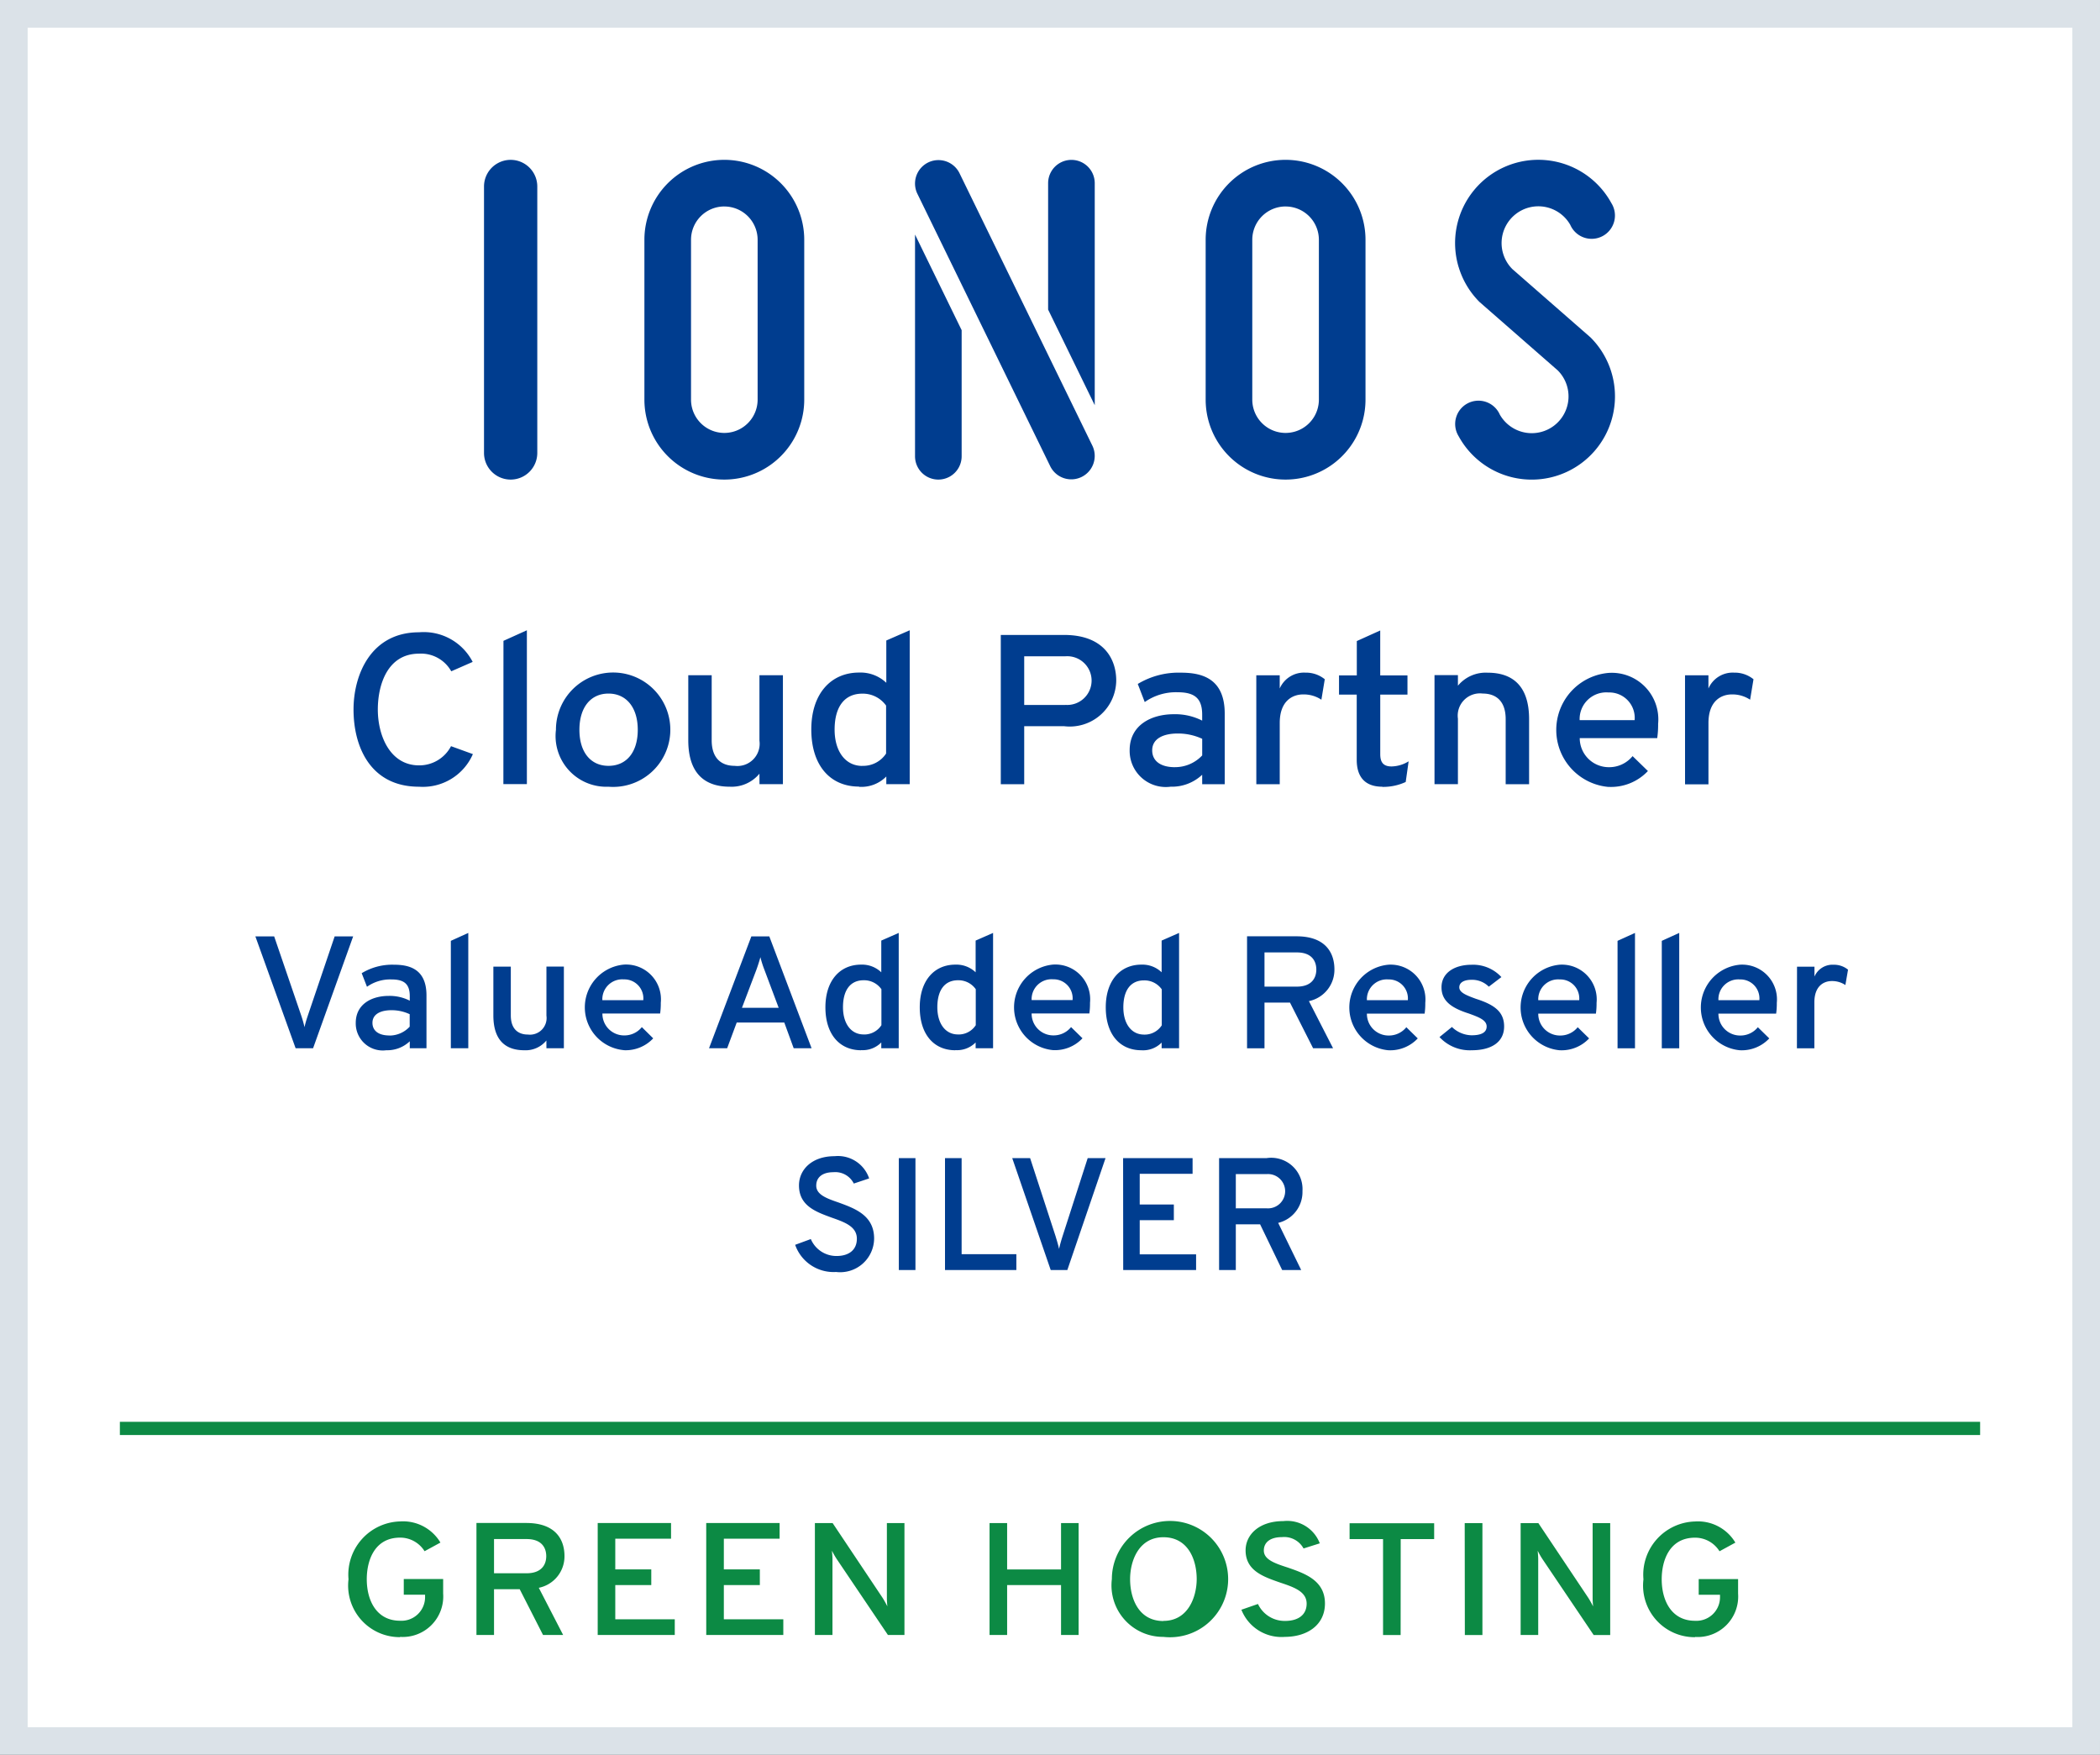 <?xml version="1.0" encoding="UTF-8"?>
<svg xmlns="http://www.w3.org/2000/svg" id="IONOS-CloudPartner-White-ValueAddedReseller-Silver-GreenEnergy" width="79.46" height="66.391" viewBox="0 0 79.46 66.391">
  <rect x="0" y="0" width="79.46" height="66.391" fill="#333333" stroke="none"/>
  <path id="Pfad_2349" data-name="Pfad 2349" d="M0,0H78.452V65.383H0Z" transform="translate(0.504 0.504)" fill="#fff"></path>
  <path id="Pfad_2350" data-name="Pfad 2350" d="M34,12.009a1.008,1.008,0,1,1,2.016,0v10.08a1.008,1.008,0,1,1-2.016,0V12.009Z" transform="translate(-15.686 -4.953)" fill="#003d8f"></path>
  <path id="Pfad_2351" data-name="Pfad 2351" d="M48.524,11A3.024,3.024,0,0,0,45.5,14.025v6.048a3.024,3.024,0,1,0,6.048,0V14.025A3.024,3.024,0,0,0,48.524,11Zm0,1.764a1.26,1.26,0,0,0-1.26,1.26v6.048a1.26,1.26,0,0,0,2.52,0V14.025a1.26,1.26,0,0,0-1.26-1.26Z" transform="translate(-21.117 -4.953)" fill="#003d8f" fill-rule="evenodd"></path>
  <path id="Pfad_2352" data-name="Pfad 2352" d="M65.077,12.271a.887.887,0,0,1,1.594-.778L71.71,21.825a.887.887,0,0,1-1.594.778L65.077,12.271Zm-.083,1.555v8.388a.882.882,0,1,0,1.764,0V17.443Zm6.8-1.944v8.4l-1.764-3.617V11.883a.882.882,0,0,1,1.764,0Z" transform="translate(-30.371 -4.952)" fill="#003d8f" fill-rule="evenodd"></path>
  <path id="Pfad_2353" data-name="Pfad 2353" d="M89.024,11A3.024,3.024,0,0,0,86,14.025v6.048a3.024,3.024,0,1,0,6.048,0V14.025A3.024,3.024,0,0,0,89.024,11Zm0,1.764a1.26,1.26,0,0,0-1.26,1.26v6.048a1.26,1.26,0,0,0,2.52,0V14.025a1.26,1.26,0,0,0-1.26-1.26Z" transform="translate(-40.38 -4.953)" fill="#003d8f" fill-rule="evenodd"></path>
  <path id="Pfad_2354" data-name="Pfad 2354" d="M104.136,15.065a3.148,3.148,0,0,0,.787,1.313l2.958,2.586h0a1.391,1.391,0,1,1-2.19,1.674.882.882,0,1,0-1.557.82,3.15,3.15,0,1,0,4.991-3.738l-2.958-2.586h0a1.391,1.391,0,1,1,2.19-1.675.882.882,0,1,0,1.557-.819,3.15,3.15,0,0,0-5.779,2.425Z" transform="translate(-48.941 -4.953)" fill="#003d8f"></path>
  <path id="Pfad_2355" data-name="Pfad 2355" d="M28.02,50.367a2.064,2.064,0,0,0,2.037-1.234l-.827-.3a1.354,1.354,0,0,1-1.21.726c-1.091,0-1.56-1.113-1.56-2.113,0-.935.366-2.113,1.56-2.113A1.312,1.312,0,0,1,29.239,46l.81-.355a2.083,2.083,0,0,0-2.028-1.121c-1.832,0-2.48,1.621-2.48,2.919C25.54,48.843,26.171,50.367,28.02,50.367Zm3.191-.1H32.1V44.448l-.886.4Zm3.977.1A2.164,2.164,0,1,0,33.2,48.214,1.92,1.92,0,0,0,35.188,50.367Zm0-.79c-.673,0-1.1-.516-1.1-1.363s.426-1.371,1.1-1.371,1.108.524,1.108,1.371S35.87,49.577,35.188,49.577Zm5.714.693h.886V46.149H40.9v2.476a.842.842,0,0,1-.938.952c-.494,0-.869-.274-.869-.968V46.149h-.886v2.459c0,1.29.656,1.758,1.568,1.758a1.364,1.364,0,0,0,1.125-.492Zm3.762.1A1.325,1.325,0,0,0,45.7,49.98v.29h.886V44.448l-.886.387v1.6a1.417,1.417,0,0,0-1.031-.387c-1.065,0-1.807.8-1.807,2.153s.707,2.161,1.807,2.161Zm.128-.79c-.656,0-1.048-.573-1.048-1.371,0-.879.384-1.363,1.048-1.363a1.079,1.079,0,0,1,.9.452v1.814A1.037,1.037,0,0,1,44.792,49.577Zm5.24.693h.886V48.077h1.509A1.758,1.758,0,0,0,54.4,46.351c0-.847-.5-1.726-1.969-1.726H50.032Zm2.446-3h-1.56V45.432h1.56a.922.922,0,1,1,0,1.839Zm5.175,3h.852V47.6c0-1.371-.92-1.548-1.662-1.548a2.991,2.991,0,0,0-1.628.427l.264.685a2.048,2.048,0,0,1,1.244-.371c.639,0,.929.226.929.847v.226a2.252,2.252,0,0,0-1.074-.242c-.852,0-1.67.411-1.67,1.363a1.368,1.368,0,0,0,1.551,1.379,1.67,1.67,0,0,0,1.193-.452Zm-1.031-.645c-.563,0-.861-.25-.861-.637,0-.452.435-.637.963-.637a2.172,2.172,0,0,1,.929.2v.629a1.408,1.408,0,0,1-1.031.444Zm3.079.645h.886V47.956c0-.847.494-1.081.886-1.081a1.21,1.21,0,0,1,.69.2l.128-.774a1.126,1.126,0,0,0-.733-.25,1,1,0,0,0-.972.6v-.5H59.7Zm4.774.1a2.029,2.029,0,0,0,.878-.185l.111-.782a1.278,1.278,0,0,1-.648.194c-.341,0-.426-.194-.426-.468v-2.25H65.42v-.726H64.389v-1.7l-.886.4v1.3h-.673v.726H63.5v2.468C63.5,49.964,63.784,50.367,64.474,50.367Zm4.661-.1h.886V47.811c0-1.29-.656-1.758-1.568-1.758a1.364,1.364,0,0,0-1.125.492v-.4h-.886V50.27h.886V47.794a.842.842,0,0,1,.938-.952c.494,0,.869.274.869.968Zm3.89.1a1.919,1.919,0,0,0,1.492-.6l-.58-.564a1.138,1.138,0,0,1-.9.419,1.1,1.1,0,0,1-1.1-1.1h2.932a3.546,3.546,0,0,0,.034-.54,1.762,1.762,0,0,0-1.875-1.927,2.165,2.165,0,0,0,0,4.314Zm-1.091-2.524a1.008,1.008,0,0,1,1.091-1.048.961.961,0,0,1,.989,1.048h-2.08Zm3.988,2.427h.886V47.956c0-.847.494-1.081.886-1.081a1.21,1.21,0,0,1,.69.2l.128-.774a1.126,1.126,0,0,0-.733-.25,1,1,0,0,0-.972.6v-.5h-.886Z" transform="translate(-12.164 -20.603)" fill="#003d8f"></path>
  <path id="Pfad_2356" data-name="Pfad 2356" d="M19.7,70.7h.66l1.517-4.233h-.7l-1,2.951c-.038.115-.1.29-.14.484-.044-.194-.1-.369-.14-.484l-1.009-2.951h-.711Zm4.316,0h.635v-2c0-1.028-.686-1.161-1.238-1.161a2.216,2.216,0,0,0-1.213.321l.2.514a1.518,1.518,0,0,1,.927-.278c.476,0,.692.169.692.635V68.9a1.668,1.668,0,0,0-.8-.181c-.635,0-1.244.308-1.244,1.022a1.022,1.022,0,0,0,1.155,1.034,1.239,1.239,0,0,0,.889-.339V70.7Zm-.768-.484c-.419,0-.641-.187-.641-.478,0-.339.324-.478.717-.478a1.609,1.609,0,0,1,.692.151v.472A1.045,1.045,0,0,1,23.252,70.219Zm2.325.484h.66V66.336l-.66.3Zm3.617,0h.66v-3.09h-.66v1.857a.629.629,0,0,1-.7.714c-.368,0-.648-.206-.648-.726V67.612h-.66v1.845c0,.968.489,1.318,1.168,1.318a1.013,1.013,0,0,0,.838-.369Zm2.929.073a1.425,1.425,0,0,0,1.111-.448L32.8,69.9a.845.845,0,0,1-.673.314.82.82,0,0,1-.819-.829h2.184a2.676,2.676,0,0,0,.025-.405,1.317,1.317,0,0,0-1.4-1.445,1.625,1.625,0,0,0,0,3.236Zm-.813-1.893a.753.753,0,0,1,.813-.786.719.719,0,0,1,.736.786H31.311Zm7.231,1.82h.686l-1.6-4.233h-.679L35.342,70.7h.686l.362-.974h1.8l.356.974Zm-.559-1.53h-1.39l.546-1.439c.051-.139.114-.333.152-.478a3.846,3.846,0,0,0,.152.478Zm3.114,1.6a.983.983,0,0,0,.768-.29V70.7h.66V66.336l-.66.29v1.2a1.051,1.051,0,0,0-.768-.29c-.794,0-1.346.6-1.346,1.615S40.278,70.775,41.1,70.775Zm.1-.593c-.489,0-.781-.429-.781-1.028,0-.659.286-1.022.781-1.022a.8.8,0,0,1,.673.339v1.361a.771.771,0,0,1-.673.351Zm3.47.593a.983.983,0,0,0,.768-.29V70.7h.66V66.336l-.66.29v1.2a1.051,1.051,0,0,0-.768-.29c-.794,0-1.346.6-1.346,1.615S43.843,70.775,44.662,70.775Zm.1-.593c-.489,0-.781-.429-.781-1.028,0-.659.286-1.022.781-1.022a.8.8,0,0,1,.673.339v1.361a.771.771,0,0,1-.673.351Zm3.6.593a1.425,1.425,0,0,0,1.111-.448l-.432-.423a.845.845,0,0,1-.673.314.82.82,0,0,1-.819-.829h2.184a2.676,2.676,0,0,0,.025-.405,1.317,1.317,0,0,0-1.4-1.445,1.625,1.625,0,0,0,0,3.236Zm-.813-1.893a.753.753,0,0,1,.813-.786.719.719,0,0,1,.736.786ZM51.7,70.775a.983.983,0,0,0,.768-.29V70.7h.66V66.336l-.66.29v1.2a1.051,1.051,0,0,0-.768-.29c-.794,0-1.346.6-1.346,1.615S50.88,70.775,51.7,70.775Zm.1-.593c-.489,0-.781-.429-.781-1.028,0-.659.286-1.022.781-1.022a.8.8,0,0,1,.673.339v1.361a.771.771,0,0,1-.673.351Zm3.9.52h.66v-1.73h.965L58.2,70.7h.755l-.914-1.784a1.211,1.211,0,0,0,.965-1.2c0-.635-.343-1.252-1.435-1.252H55.7V70.7Zm.66-2.334V67.074h1.225c.584,0,.736.351.736.647,0,.327-.184.647-.736.647Zm4.688,2.407a1.425,1.425,0,0,0,1.111-.448l-.432-.423a.845.845,0,0,1-.673.314.82.82,0,0,1-.819-.829h2.184a2.675,2.675,0,0,0,.025-.405,1.317,1.317,0,0,0-1.4-1.445,1.625,1.625,0,0,0,0,3.236Zm-.813-1.893a.753.753,0,0,1,.813-.786.719.719,0,0,1,.736.786H60.232Zm3.973,1.893c.736,0,1.219-.308,1.219-.9,0-.556-.368-.823-1.067-1.046-.343-.127-.629-.23-.629-.435,0-.181.178-.284.457-.284a.89.89,0,0,1,.66.26l.476-.363a1.452,1.452,0,0,0-1.136-.466c-.629,0-1.13.3-1.13.853,0,.5.349.774,1.035.992.362.133.673.242.673.49s-.241.333-.571.333a1.1,1.1,0,0,1-.743-.314l-.47.381A1.558,1.558,0,0,0,64.206,70.775Zm3.324,0a1.425,1.425,0,0,0,1.111-.448l-.432-.423a.845.845,0,0,1-.673.314.82.82,0,0,1-.819-.829H68.9a2.677,2.677,0,0,0,.025-.405,1.317,1.317,0,0,0-1.4-1.445,1.625,1.625,0,0,0,0,3.236Zm-.813-1.893a.753.753,0,0,1,.813-.786.719.719,0,0,1,.736.786Zm3,1.82h.66V66.336l-.66.3Zm1.674,0h.66V66.336l-.66.3Zm2.956.073a1.425,1.425,0,0,0,1.111-.448l-.432-.423a.845.845,0,0,1-.673.314.82.82,0,0,1-.819-.829h2.184a2.676,2.676,0,0,0,.025-.405,1.317,1.317,0,0,0-1.4-1.445,1.625,1.625,0,0,0,0,3.236Zm-.813-1.893a.753.753,0,0,1,.813-.786.719.719,0,0,1,.736.786Zm2.97,1.82h.66V68.967c0-.635.368-.81.66-.81a.9.9,0,0,1,.514.151l.1-.581a.835.835,0,0,0-.546-.187.742.742,0,0,0-.724.448v-.375h-.66Z" transform="translate(-8.514 -31.041)" fill="#003d8f"></path>
  <path id="Pfad_2357" data-name="Pfad 2357" d="M57.414,86.835a1.285,1.285,0,0,0,1.445-1.264c0-.877-.726-1.137-1.337-1.361-.46-.157-.853-.3-.853-.641,0-.321.242-.508.647-.508a.781.781,0,0,1,.774.429l.581-.194a1.245,1.245,0,0,0-1.306-.841c-.859,0-1.349.508-1.349,1.107,0,.774.647,1,1.234,1.216.5.175.956.339.956.8,0,.429-.308.653-.768.653a1.05,1.05,0,0,1-.974-.641l-.593.218a1.54,1.54,0,0,0,1.542,1.028Zm2.38-.073h.629V82.529h-.629Zm1.747,0h2.7v-.6H62.17V82.529h-.629Zm4,0h.629l1.445-4.233H66.94l-.95,2.951c-.036.115-.091.29-.133.484-.042-.194-.1-.369-.133-.484l-.962-2.951h-.677Zm2.743,0h2.758v-.593H68.909V84.875H70.2v-.593H68.909V83.121h2v-.593H68.28Zm3.632,0h.629v-1.73h.919l.835,1.73h.72l-.871-1.784a1.2,1.2,0,0,0,.919-1.2A1.186,1.186,0,0,0,73.7,82.529H71.912v4.233Zm.629-2.334V83.133h1.167a.649.649,0,1,1,0,1.294Z" transform="translate(-25.784 -38.713)" fill="#003d8f"></path>
  <path id="Pfad_2358" data-name="Pfad 2358" d="M27.115,112.835a1.532,1.532,0,0,0,1.631-1.639v-.55h-1.49v.593h.806v.085a.893.893,0,0,1-.946.9c-.889,0-1.26-.762-1.26-1.572,0-.7.288-1.572,1.26-1.572a1.085,1.085,0,0,1,.927.514l.6-.327a1.647,1.647,0,0,0-1.528-.8,2.015,2.015,0,0,0-1.95,2.189,1.952,1.952,0,0,0,1.95,2.189Zm2.891-.073h.665v-1.73h.972l.882,1.73h.761l-.921-1.784a1.212,1.212,0,0,0,.972-1.2c0-.635-.345-1.252-1.445-1.252H30.006Zm.665-2.334v-1.294h1.234c.588,0,.742.351.742.647,0,.327-.185.647-.742.647Zm3.923,2.334H37.51v-.593H35.259v-1.294h1.362v-.593H35.259v-1.161h2.11v-.593H34.594Zm4.107,0h2.916v-.593H39.367v-1.294h1.362v-.593H39.367v-1.161h2.11v-.593H38.7Zm7.5,0v-4.233h-.665v2.83a2.939,2.939,0,0,0,.019.321c-.064-.121-.115-.218-.185-.327l-1.887-2.824h-.671v4.233h.665v-2.873c0-.109-.013-.218-.019-.314a3,3,0,0,0,.179.314l1.938,2.873Zm5.925,0h.665v-4.233h-.665v1.754h-2.04v-1.754h-.665v4.233h.665v-1.887h2.04Zm3.873.073a2.2,2.2,0,1,0-1.95-2.189A1.949,1.949,0,0,0,56,112.835Zm0-.6c-.934,0-1.26-.847-1.26-1.585,0-.689.326-1.585,1.26-1.585s1.26.847,1.26,1.585C57.256,111.335,56.93,112.23,56,112.23Zm4.585.6c.863,0,1.528-.454,1.528-1.264,0-.877-.767-1.137-1.413-1.361-.486-.157-.9-.3-.9-.641,0-.321.256-.508.684-.508a.834.834,0,0,1,.819.429l.614-.194a1.317,1.317,0,0,0-1.381-.841c-.908,0-1.426.508-1.426,1.107,0,.774.684,1,1.3,1.216.524.175,1.01.339,1.01.8,0,.429-.326.653-.812.653a1.113,1.113,0,0,1-1.03-.641l-.627.218a1.63,1.63,0,0,0,1.631,1.028Zm4.394-3.7h1.266v-.6h-3.2v.6H64.31v3.629h.665Zm2.427,3.629h.665v-4.233H67.4Zm5.5,0v-4.233h-.665v2.83a2.937,2.937,0,0,0,.019.321c-.064-.121-.115-.218-.185-.327l-1.887-2.824h-.671v4.233h.665v-2.873c0-.109-.013-.218-.019-.314a3,3,0,0,0,.179.314l1.938,2.873Zm3.208.073a1.532,1.532,0,0,0,1.631-1.639v-.55h-1.49v.593h.806v.085a.893.893,0,0,1-.946.9c-.889,0-1.26-.762-1.26-1.572,0-.7.288-1.572,1.26-1.572a1.085,1.085,0,0,1,.927.514l.6-.327a1.647,1.647,0,0,0-1.528-.8,2.015,2.015,0,0,0-1.95,2.189,1.952,1.952,0,0,0,1.95,2.189Z" transform="translate(-11.978 -50.907)" fill="#0c8a44"></path>
  <path id="Pfad_2359" data-name="Pfad 2359" d="M8,101H78.388v.5H8Z" transform="translate(-3.464 -47.209)" fill="#0c8a44"></path>
  <path id="Pfad_2360" data-name="Pfad 2360" d="M-.477-.477V-1H-1v.523Zm78.414,0h.523V-1h-.523Zm0,65.345v.523h.523v-.523Zm-78.414,0H-1v.523h.523Zm0-64.822H77.937V-1H-.477ZM77.414-.477V64.868H78.46V-.477Zm.523,64.822H-.477v1.046H77.937ZM.046,64.868V-.477H-1V64.868Z" transform="translate(1 1)" fill="#dbe2e8"></path>
</svg>
